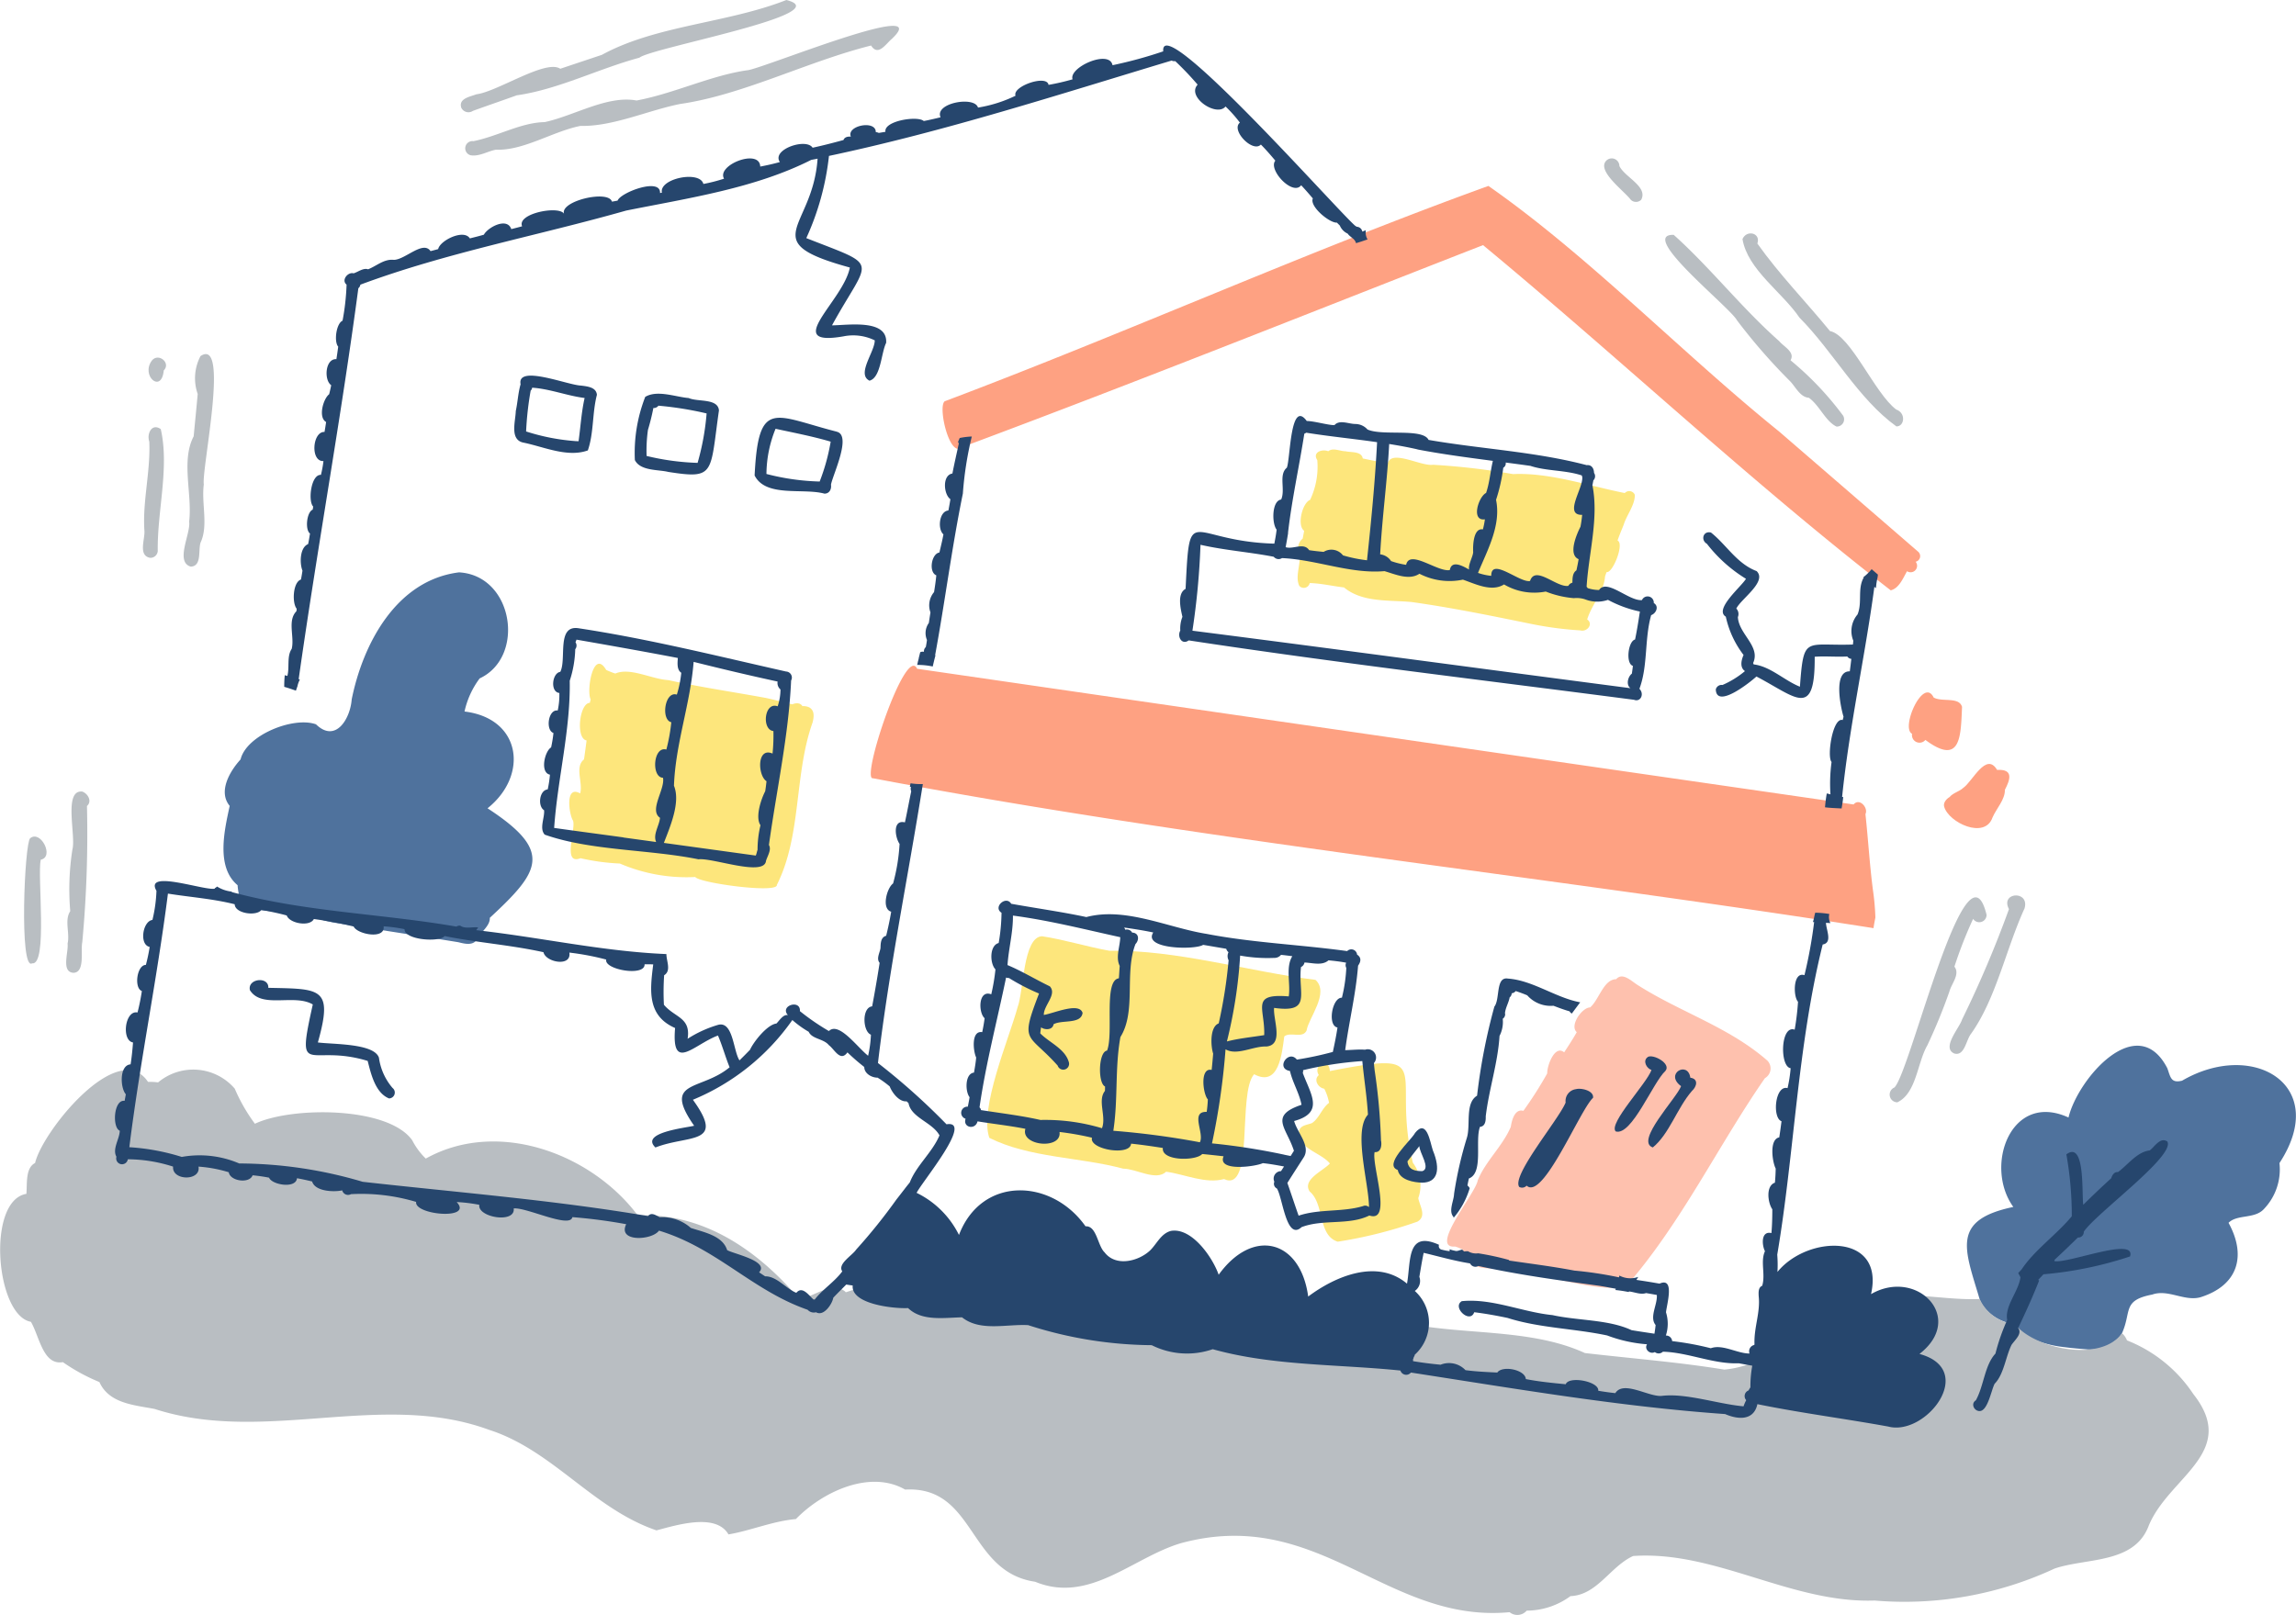 <svg id="グループ_301" data-name="グループ 301" xmlns="http://www.w3.org/2000/svg" xmlns:xlink="http://www.w3.org/1999/xlink" width="113.846" height="80.102" viewBox="0 0 113.846 80.102">
  <defs>
    <clipPath id="clip-path">
      <rect id="長方形_1928" data-name="長方形 1928" width="113.846" height="80.102" fill="none"/>
    </clipPath>
  </defs>
  <g id="グループ_300" data-name="グループ 300" transform="translate(0 0)" clip-path="url(#clip-path)">
    <path id="パス_1317" data-name="パス 1317" d="M5.236,53.117c-.948-.1-.3,2.206-.489,2.879a12.812,12.812,0,0,0-.106,3.052c-.3.457-.009,1.091-.132,1.611.054.412-.328,1.4.282,1.446.6,0,.356-1.113.447-1.521a57.9,57.9,0,0,0,.232-6.752c.268-.229.047-.619-.234-.715" transform="translate(-1.158 -13.856)" fill="#b9bec2"/>
    <path id="パス_1318" data-name="パス 1318" d="M1.919,56.219c-.283.218-.548,6.592.092,6.206.793.119.251-4.344.431-5.141.687-.133,0-1.49-.523-1.065" transform="translate(-0.422 -14.644)" fill="#b9bec2"/>
    <path id="パス_1319" data-name="パス 1319" d="M13.156,23.861a2.361,2.361,0,0,0-.138,1.878c-.062.7-.134,1.4-.2,2.1-.637,1.221-.061,2.86-.224,4.233.087.586-.71,1.995.077,2.23.568-.02.36-.821.492-1.2.39-.846.033-1.916.157-2.877-.115-.771,1.3-7.356-.168-6.362" transform="translate(-3.215 -6.198)" fill="#b9bec2"/>
    <path id="パス_1320" data-name="パス 1320" d="M10.471,28.761c-.45-.31-.7.239-.568.619.068,1.463-.34,2.979-.242,4.407.042.424-.326,1.243.281,1.359a.363.363,0,0,0,.381-.336c-.03-1.982.585-4.144.149-6.05" transform="translate(-2.501 -7.479)" fill="#b9bec2"/>
    <path id="パス_1321" data-name="パス 1321" d="M10.137,24.134c-.577.753.47,1.676.582.5.37-.368-.256-.885-.582-.5" transform="translate(-2.599 -6.261)" fill="#b9bec2"/>
    <path id="パス_1322" data-name="パス 1322" d="M52.394,2.362C54.534.32,45.815,3.922,45.2,3.938c-1.8.258-3.637,1.157-5.484,1.5-1.442-.271-3.1.761-4.558,1.072-1.173.021-2.316.7-3.529.945a.357.357,0,0,0-.136.7c.428.068.836-.2,1.247-.277,1.374.055,2.8-.9,4.191-1.18h0c1.616.036,3.322-.761,4.94-1.087,3.105-.445,6.319-2.11,9.475-2.9.352.565.741-.1,1.043-.342" transform="translate(-8.153 -0.453)" fill="#b9bec2"/>
    <path id="パス_1323" data-name="パス 1323" d="M47.057,0C44.122,1.155,40.6,1.248,37.909,2.72l-2.064.69c-.714-.485-3.11,1.138-4.164,1.268l-.081.03c-.3.1-.759.206-.676.582a.443.443,0,0,0,.011.048.393.393,0,0,0,.579.161c.721-.262,1.45-.509,2.172-.771,2.054-.289,4.055-1.322,6.084-1.866C40.335,2.373,49.726.675,47.057,0" transform="translate(-8.065 0)" fill="#b9bec2"/>
    <path id="パス_1324" data-name="パス 1324" d="M115.271,20a28.742,28.742,0,0,0,2.64,3.027c.267.281.494.783.921.812.532.379.822,1.166,1.373,1.429a.361.361,0,0,0,.328-.54,15.539,15.539,0,0,0-2.608-2.747c.237-.412-.338-.673-.56-.948-1.858-1.64-3.408-3.638-5.233-5.274-1.808-.046,2.806,3.6,3.138,4.24" transform="translate(-29.142 -4.111)" fill="#b9bec2"/>
    <path id="パス_1325" data-name="パス 1325" d="M108.94,12.689a.368.368,0,0,0,.511-.006c.347-.655-.815-1.117-1.081-1.673a.38.38,0,0,0-.659-.257c-.468.511.9,1.49,1.228,1.937" transform="translate(-28.073 -2.775)" fill="#b9bec2"/>
    <path id="パス_1326" data-name="パス 1326" d="M129.977,63.652a21.574,21.574,0,0,1,.927-2.37.362.362,0,0,0,.667-.2c-.992-4.127-3.778,7.8-4.569,8.564a.382.382,0,0,0,.146.735c.947-.448.985-1.959,1.486-2.825a27.96,27.96,0,0,0,1.095-2.672c.1-.384.541-.857.249-1.23" transform="translate(-33.068 -15.708)" fill="#b9bec2"/>
    <path id="パス_1327" data-name="パス 1327" d="M133.733,60.765a54.663,54.663,0,0,1-2.326,5.476c-.135.428-1.026,1.4-.391,1.684.514.157.588-.662.834-.973,1.242-1.744,1.737-4.217,2.655-6.222.264-.907-1.224-.812-.772.035" transform="translate(-34.119 -15.675)" fill="#b9bec2"/>
    <path id="パス_1328" data-name="パス 1328" d="M119.728,19.847c1.672,1.687,2.9,4.022,4.8,5.389.407,0,.477-.671-.008-.837-1.063-.788-2.258-3.693-3.287-3.893-1.188-1.454-2.513-2.807-3.6-4.341.183-.529-.531-.7-.738-.222.256,1.524,1.965,2.625,2.828,3.9" transform="translate(-30.495 -4.086)" fill="#b9bec2"/>
    <path id="パス_1329" data-name="パス 1329" d="M108.109,55.812c-.164-1.254-.237-2.52-.373-3.778.153-.31-.295-.826-.588-.48Q83.93,48.2,60.713,44.824c-.564-1.231-2.82,5.556-2.186,5.431,16.1,3.062,33.185,4.846,49.609,7.434.023-.175.06-.354.093-.528h0a11.953,11.953,0,0,0-.12-1.35" transform="translate(-15.239 -11.654)" fill="#fea182"/>
    <path id="パス_1330" data-name="パス 1330" d="M110.25,32.535c.415-.107.61-.608.806-.949a.321.321,0,0,0,.427-.469.287.287,0,0,0,.129-.493q-3.448-2.985-6.9-5.967c-4.842-3.909-9.446-8.711-14.414-12.18-8.946,3.233-17.95,7.284-26.956,10.679h0c-.361.248.24,2.863.857,2.277,8.626-3.216,17.244-6.668,25.833-10.02,6.779,5.614,13.313,11.773,20.215,17.122" transform="translate(-16.496 -3.255)" fill="#fea182"/>
    <path id="パス_1331" data-name="パス 1331" d="M128.215,48.514a.375.375,0,0,0,.659.306c1.772,1.316,1.754-.2,1.818-1.64-.153-.513-.985-.226-1.407-.463-.514-1.052-1.65,1.514-1.07,1.8" transform="translate(-33.405 -12.121)" fill="#fea182"/>
    <path id="パス_1332" data-name="パス 1332" d="M130.682,52.911c-.163.094-.319.292-.262.475.22.789,2.025,1.642,2.4.526.193-.44.622-.881.61-1.364.262-.5.446-1.036-.387-.987-.537-.921-1.22.577-1.673.887-.2.191-.5.241-.687.463" transform="translate(-34.019 -13.374)" fill="#fea182"/>
    <path id="パス_1333" data-name="パス 1333" d="M93.058,78.027a1.869,1.869,0,0,0-.271-1.748c-1.1-4.625,1.335-5.606-4.116-4.548-.061-.766-.859-.276-.546.2-.277.225-.038.631.27.677a2.5,2.5,0,0,1,.236.7c-.356.27-.483.755-.84,1-.225.095-.558.1-.643.373-.121.9,1.065,1.068,1.524,1.635-.318.36-1.391.795-1,1.389.743.628.392,2.172,1.389,2.489a22.013,22.013,0,0,0,3.952-.994c.481-.277.1-.8.041-1.177" transform="translate(-22.731 -18.608)" fill="#fde67c"/>
    <path id="パス_1334" data-name="パス 1334" d="M82.065,67.491c.094-.608,1.143-1.854.44-2.5-3.386-.426-6.836-1.493-10.229-1.446-1.111-.2-2.226-.551-3.331-.718-.949.034-.908,2.736-1.214,3.528-.45,1.633-1.9,5-1.4,6.47,1.993,1,4.47.947,6.636,1.529.656,0,1.622.633,2.132.152.929.126,1.95.615,2.869.364,1.52.709.656-4.269,1.493-5.2,1.228.659,1.381-1.018,1.495-1.875.31-.254.922.136,1.113-.306" transform="translate(-17.276 -16.39)" fill="#fde67c"/>
    <path id="パス_1335" data-name="パス 1335" d="M50.116,46.719a.647.647,0,0,0-.367-.075c-.068-.124-.239-.2-.5-.091-.439-.1-.871-.225-1.332-.321-1.559-.286-3.247-.534-4.807-.879-.834-.046-1.9-.647-2.638-.327a4.05,4.05,0,0,1-.451-.178c-.632-1.085-.994,1.013-.771,1.461-.014.058-.027.114-.041.171-.514.007-.712,1.766-.161,1.865-.04.314-.081.628-.128.94-.476.375-.038,1.166-.191,1.687-.783-.443-.534,1.1-.353,1.346.154.459-.551,2.228.371,1.867a10.772,10.772,0,0,0,1.951.264,8.366,8.366,0,0,0,3.739.668c.2.3,4.1.829,4.046.392,1.24-2.469.849-5.467,1.772-8.057.061-.245.115-.568-.141-.732" transform="translate(-9.963 -11.619)" fill="#fde67c"/>
    <path id="パス_1336" data-name="パス 1336" d="M103.774,32.416a.3.3,0,0,0-.5-.093c-1.8-.358-3.737-1.027-5.543-.94a34.567,34.567,0,0,0-3.966-.463c-.585.088-2.039-.765-2.241-.084-.418-.055-.831-.142-1.242-.229-.065-.368-.574-.29-.857-.358-.276,0-.616-.193-.854,0-.316-.129-.8.061-.544.439a3.839,3.839,0,0,1-.356,1.973c-.39.149-.662,1.276-.295,1.534-.024.13-.049.258-.072.388a.593.593,0,0,0-.163.73c.09.52-.231,1.131-.006,1.614a.3.3,0,0,0,.516-.14c.571.014,1.131.152,1.7.217.927.766,2.245.613,3.375.727,1.987.279,3.931.679,5.9,1.081a17.569,17.569,0,0,0,2.443.323c.339.092.662-.323.341-.543.217-.728.835-1.377.884-2.129.024-.073.05-.147.078-.22.306.067.894-1.418.543-1.566.092-.268.191-.5.3-.769h0c.146-.488.557-.973.558-1.485" transform="translate(-22.71 -7.868)" fill="#fde67c"/>
    <path id="パス_1337" data-name="パス 1337" d="M28.085,50.111h0c2.048-1.633,1.679-4.458-1.141-4.8h0a4.259,4.259,0,0,1,.751-1.642c2.285-1.064,1.681-5.106-1.023-5.26-3.11.387-4.764,3.54-5.322,6.3-.068.946-.791,2.189-1.771,1.237-1.124-.4-3.45.535-3.739,1.741-.513.56-1.136,1.584-.54,2.305h0c-.246,1.154-.705,3.022.392,3.934a2.893,2.893,0,0,0,.058.416h0c-.99,1.03,3.282.9,3.876.993.03.351.476.353.744.432,2.074.327,4.2.652,6.265.986.313.077.739.194.941-.158.169-.353.641-.643.622-1.051h0c2.5-2.318,3.158-3.3-.113-5.433" transform="translate(-3.911 -10.021)" fill="#4f729d"/>
    <path id="パス_1338" data-name="パス 1338" d="M142.612,71.908c-.552.137-.567-.192-.723-.618-1.489-2.889-4.436.511-4.9,2.443-2.859-1.313-4.2,2.41-2.736,4.436h0c-3.115.65-2.4,2.106-1.674,4.563h0a1.406,1.406,0,0,0,.307.509l-.026-.005a1.926,1.926,0,0,1,.2.181,2.4,2.4,0,0,0,1.269.57h0a2.193,2.193,0,0,0,.664.633,5.418,5.418,0,0,0,1.775.5h0v0c.4.054.812.087,1.215.118a1.94,1.94,0,0,0,1.477-.567h0a1.491,1.491,0,0,0,.18-.236h0c.487-1.081,0-1.633,1.5-1.92.791-.279,1.587.347,2.384.135,1.877-.585,2.3-2.059,1.4-3.693h0c.423-.433,1.3-.18,1.756-.687a2.84,2.84,0,0,0,.769-2.277c2.53-3.87-1.317-6.146-4.841-4.079" transform="translate(-34.423 -18.306)" fill="#4f729d"/>
    <path id="パス_1339" data-name="パス 1339" d="M108.755,87.869a7.034,7.034,0,0,0-3.289-2.662h0a.961.961,0,0,0-.245-.357c-1.033,1.444-4.216.8-5.253-.38-.018-.021-.037-.041-.056-.061h0a2.194,2.194,0,0,1-1.751-1.254c-1.84.078-3.812-.483-5.6.029h0a.742.742,0,0,0,.174,1.269h0a.978.978,0,0,0,.109.141c-.721.068-1.727-.446-2.246.226-.194,0-.387-.007-.579-.007h-.013c-.39-1-2.148-.292-1.778.693A4.927,4.927,0,0,1,85.5,86.656c-2.265-.373-4.619-.554-6.914-.822-2.758-1.264-6.158-.856-9.129-1.537-.476-.839-2.893-.56-3.882-.879h0c-.225-.03-.452-.057-.677-.085-1.478-.18-2.956-.354-4.427-.577a.6.6,0,0,0-.071-.248.535.535,0,0,0-.143-.171c-2.432-.562-5.167.262-7.6-.716-4.4-1.07-6.709-.106-10.719,1.2l-.03-.034h0c-.649-.553-1.565.276-2.269.378-2.029-2.391-4.721-4.29-8.015-4.157-2.321-3.087-6.962-4.8-10.512-2.819a3.451,3.451,0,0,1-.672-.908c-1.206-1.695-6.011-1.673-7.8-.819a8.524,8.524,0,0,1-1-1.741,2.711,2.711,0,0,0-3.8-.311,3.286,3.286,0,0,0-.5-.024c-1.478-2.206-5.238,2.45-5.6,4.022-.486.248-.387,1.023-.431,1.531h0c-1.985.325-1.53,6.032.225,6.347h0c.426.733.6,2.169,1.584,2a9.382,9.382,0,0,0,1.811.987c.482,1.074,1.743,1.14,2.739,1.335,5.464,1.77,11.24-.929,16.583,1.035,3.158,1.012,5.147,3.914,8.3,4.987.993-.26,2.945-.878,3.57.2,1.1-.186,2.191-.659,3.343-.761,1.29-1.331,3.652-2.472,5.416-1.463,3.5-.191,3.1,4.082,6.446,4.572,2.687,1.106,4.821-1.191,7.216-1.909C65.4,93.4,68.749,99.257,74.854,98.688a.606.606,0,0,0,.845-.077,3.685,3.685,0,0,0,2.172-.72c1.332-.056,1.968-1.471,3.108-1.99,4.09-.281,7.828,2.353,11.973,2.209a17.63,17.63,0,0,0,8.925-1.587c1.563-.531,3.9-.229,4.641-2.061.959-2.466,4.537-3.679,2.237-6.593M94.23,84.577c.334-.011.671,0,1,.017a.743.743,0,0,0,.011.107c-.35-.006-.7-.021-1.056-.036a.6.6,0,0,0,.041-.088" transform="translate(0 -18.725)" fill="#b9bec2"/>
    <path id="パス_1340" data-name="パス 1340" d="M97.458,78.916a1.706,1.706,0,0,1,.423.176c-.024.265.285.344.458.472.015.607,1.074.35,1.5.52,1.94.073,4.185,1.075,6.074.857,2.769-3.157,4.574-6.98,6.925-10.373a.555.555,0,0,0,.12-.871c-1.908-1.668-4.317-2.4-6.433-3.75-.293-.178-.746-.655-1.062-.287-.628.007-.846,1.016-1.292,1.4-.4,0-1.035.9-.664,1.227-.191.342-.407.67-.624,1-.47-.392-.854.679-.84,1.046a19.415,19.415,0,0,1-1.183,1.857c-.424-.123-.58.482-.622.792-.412.968-1.263,1.713-1.642,2.661-.089.62-2.405,3.363-1.141,3.278" transform="translate(-25.325 -17.093)" fill="#fec1ae"/>
    <path id="パス_1341" data-name="パス 1341" d="M87.818,28.311c-.324-.007-.77-.222-1.015.058-.335,0-.988-.2-1.373-.206-.82-1.11-.811,1.879-.987,2.316-.423.351-.061,1.087-.282,1.58-.474.062-.466,1.2-.225,1.493-.026.233-.069.464-.114.695-4.278-.12-4.186-2.16-4.4,2.243-.434.231-.246.991-.157,1.387a1.573,1.573,0,0,0-.106.683c-.166.293.075.735.417.486,7.306,1.112,14.739,1.987,22.083,2.946.322.127.523-.285.266-.545.428-1.143.244-2.452.582-3.654.243-.081.407-.438.13-.6a.307.307,0,0,0-.587-.146c-.648.059-1.743-1.084-2.126-.5a1.893,1.893,0,0,1-.563-.093.355.355,0,0,0-.055-.068c.1-1.647.615-3.407.288-5.037.016-.08.033-.16.047-.24a.29.29,0,0,0,.034-.37c-.01-.3-.191-.411-.36-.384-2.547-.673-5.238-.8-7.844-1.253-.292-.6-2.291-.18-3.03-.517a.809.809,0,0,0-.622-.272M84.5,33.719c.187-1.647.552-3.277.809-4.925a.293.293,0,0,0,.093-.05c1.165.188,2.346.3,3.515.471-.1,1.951-.291,3.913-.5,5.857a7.034,7.034,0,0,1-1.191-.244.726.726,0,0,0-.959-.172c-.241-.024-.48-.048-.718-.085-.271-.4-.789-.026-1.166-.149.044-.234.085-.468.123-.7m15.86,3.314a5.9,5.9,0,0,0,1.582.579c-.07.464-.143.927-.239,1.387-.346.081-.477,1.2-.107,1.308-.015.129-.033.256-.051.384-.2.153-.3.562-.069.723-7.24-.944-14.482-1.927-21.721-2.852a36.669,36.669,0,0,0,.4-4.261c1.2.273,2.424.36,3.632.594a.31.31,0,0,0,.409.066c1.711.075,3.383.794,5.082.647.535.154,1.219.473,1.733.129a3.264,3.264,0,0,0,2.156.293c.62.212,1.422.625,2.039.237a2.951,2.951,0,0,0,2.068.353,4.88,4.88,0,0,0,1.393.328v0a1.329,1.329,0,0,1,.576.065h0a1.631,1.631,0,0,0,1.117.019m-3.857-6.649c.783.266,1.742.206,2.556.477a.483.483,0,0,0,.021.056c.1.517-.953,1.922,0,1.9-.02.2-.047.394-.084.589-.191.373-.629,1.386-.092,1.609-.031.186-.068.367-.109.555-.2.131-.193.4-.2.613a.3.3,0,0,0-.2.155c-.579.1-1.642-1.042-1.9-.24-.509.1-1.935-1.2-1.923-.256a2.8,2.8,0,0,1-.656-.146c.449-1.1,1.157-2.349.894-3.623a8.44,8.44,0,0,0,.358-1.592.253.253,0,0,0,.121-.258c.4.052.809.106,1.211.163m-5.587-.813c1.236.238,2.487.4,3.739.566-.125.528-.16,1.076-.337,1.592-.369.175-.766,1.407-.058,1.308a3.757,3.757,0,0,1-.1.5c-.475-.089-.5.818-.481,1.132-.02.242-.251.606-.205.858-.274-.154-.864-.5-.953.025-.592.121-2-1.05-2.167-.258a4.077,4.077,0,0,1-.746-.186.748.748,0,0,0-.541-.334c.1-1.855.35-3.626.447-5.473.473.075.943.16,1.407.267" transform="translate(-20.635 -7.283)" fill="#26466d"/>
    <path id="パス_1342" data-name="パス 1342" d="M34.574,26.958c-.01.514-.327,1.458.412,1.578,1,.21,2.159.741,3.161.38.3-.866.215-1.861.45-2.758-.036-.367-.435-.415-.794-.458-.665-.027-3.183-1.052-2.991-.063-.123.426-.143.882-.237,1.322m.741-1.01a.277.277,0,0,0,.071-.144c.887.06,1.721.4,2.6.511-.16.707-.2,1.429-.3,2.144l-.181-.007h.017a10.456,10.456,0,0,1-2.437-.477,15.528,15.528,0,0,1,.226-2.027" transform="translate(-8.999 -6.576)" fill="#26466d"/>
    <path id="パス_1343" data-name="パス 1343" d="M44.241,30.3c2.337.366,2.067.1,2.516-3.051-.055-.611-1.055-.41-1.5-.613-.646-.051-1.557-.416-2.155-.058a7.636,7.636,0,0,0-.515,3.134c.273.549,1.168.466,1.654.588m-1.007-2.076a11.245,11.245,0,0,0,.271-1.093.287.287,0,0,0,.251-.115,16.7,16.7,0,0,1,2.389.384,12.509,12.509,0,0,1-.447,2.452,12.245,12.245,0,0,1-2.529-.344,7.449,7.449,0,0,1,.066-1.283" transform="translate(-11.108 -6.894)" fill="#26466d"/>
    <path id="パス_1344" data-name="パス 1344" d="M54.7,28.724c-3.1-.787-3.886-1.684-4.077,2.173.559,1.1,2.409.609,3.463.9.244,0,.357-.216.324-.446.09-.492,1.037-2.438.29-2.624m-.851,2.469a11.655,11.655,0,0,1-2.639-.375,6.034,6.034,0,0,1,.452-2.241c.888.193,1.851.378,2.733.638a10.041,10.041,0,0,1-.546,1.978" transform="translate(-13.206 -7.313)" fill="#26466d"/>
    <path id="パス_1345" data-name="パス 1345" d="M48.68,44.743a.3.3,0,0,0-.25-.443c-3.427-.772-6.824-1.622-10.306-2.149-1.085-.153-.569,1.537-.89,2.165-.409.057-.511,1-.047,1.048a3.622,3.622,0,0,1-.081.869c-.475-.07-.613.979-.211,1.116a6.429,6.429,0,0,1-.116.713c-.324.2-.561,1.252-.058,1.354a5.742,5.742,0,0,1-.111.731c-.418.037-.506.835-.18,1.032.036.373-.248.906.032,1.212,2.288.806,5.148.722,7.626,1.223.7-.086,3.265.879,3.346.075.069-.236.285-.548.145-.787.38-2.735.981-5.453,1.1-8.159m-8.323,7.782c-1.142-.157-2.285-.306-3.427-.468.171-2.438.815-4.857.773-7.3a5.458,5.458,0,0,0,.273-1.565.284.284,0,0,0,.013-.341c.016-.044.033-.088.051-.132,1.674.291,3.353.59,5.023.909-.015.239-.058.585.171.733a5.431,5.431,0,0,1-.22,1.084c-.6-.192-.8,1.25-.275,1.37a8.872,8.872,0,0,1-.245,1.355c-.654-.186-.757,1.382-.166,1.4.109.577-.708,1.608-.149,1.985-.034.39-.361.826-.191,1.2l-1.632-.224m7.653-6.507c-.659-.24-.8,1.164-.207,1.228a8.66,8.66,0,0,1-.043,1.117c-.781-.341-.744,1.079-.3,1.372-.017.169-.038.336-.065.5-.2.379-.506,1.288-.233,1.682a5.2,5.2,0,0,0-.145,1.22c-.036.1-.049.2-.089.285L42.37,52.8c.307-.8.837-2.011.5-2.836.076-2.094.812-4.047.975-6.143,1.384.346,2.771.676,4.164.976a.421.421,0,0,0,.143.393,2.69,2.69,0,0,1-.137.827" transform="translate(-9.452 -10.993)" fill="#26466d"/>
    <path id="パス_1346" data-name="パス 1346" d="M141.99,76.572c-.345-.224-.622.262-.862.446-.637.075-1.081.712-1.577,1.075-.182-.018-.287.142-.336.306q-.706.643-1.386,1.316c-.084-.53.109-3.206-.838-2.5a17.343,17.343,0,0,1,.269,3.07c-.758.918-1.842,1.665-2.484,2.631l-.172.184s.051.1.054.1h0l.058.112c-.1.713-.792,1.426-.659,2.117a9.861,9.861,0,0,0-.583,1.667c-.54.583-.571,1.6-.973,2.319-.265.164-.084.534.188.532.408,0,.583-1.06.747-1.357.455-.463.544-1.333.834-1.923.171-.255.547-.548.331-.842.373-.778.724-1.555,1.039-2.35l-.047-.035c.089-.091.176-.185.263-.277a18.588,18.588,0,0,0,4.292-.885c.325-1.01-3.09.37-3.756.231a.408.408,0,0,0,.018-.07c.39-.359.772-.727,1.152-1.1a.271.271,0,0,0,.292-.287c.61-.919,4.588-3.789,4.137-4.484" transform="translate(-34.531 -19.96)" fill="#26466d"/>
    <path id="パス_1347" data-name="パス 1347" d="M85.3,72.348a29.493,29.493,0,0,0-.316-3.5c-.013-.129-.026-.24-.035-.356a.409.409,0,0,0-.437-.661c-.33-.024-.658.016-.987.022.187-1.4.529-2.781.639-4.191.186-.262.123-.433-.05-.548a.287.287,0,0,0-.491-.174c-2.322-.322-4.662-.409-6.967-.853-1.927-.306-4.019-1.348-5.966-.835-1.234-.262-2.485-.436-3.726-.659-.255-.429-.921.167-.48.446a9.41,9.41,0,0,1-.141,1.5c-.463.121-.443,1.019-.16,1.308a9.75,9.75,0,0,1-.208,1.237c-.648-.247-.648.909-.329,1.186-.03.231-.071.46-.119.69-.561-.092-.446.954-.3,1.258-.022.252-.064.5-.108.749-.458.046-.438.95-.219,1.219-.024.157-.056.313-.087.47a.307.307,0,0,0-.111.6c-.147.439.482.573.593.129.79.129,1.588.214,2.373.37-.256.849,1.816,1.05,1.692.157a13.989,13.989,0,0,1,1.609.284c-.153.587,1.9.925,1.939.295.527.054,1.052.131,1.576.214-.083.658,1.645.65,1.951.3.354.032.709.073,1.06.112-.329.778,1.593.513,1.945.341.355.036.7.1,1.052.165-.049.077-.1.154-.149.231a.37.37,0,0,0-.331.526.259.259,0,0,0,.126.335c.286.432.463,2.618,1.223,1.917,1.063-.41,2.345-.078,3.362-.577,1.164.388.1-2.513.262-3.146.31.032.36-.322.32-.554M80,63.278a.426.426,0,0,0,.343-.151c.186.018.373.042.56.066-.344.556-.079,1.356-.177,1.994-1.917-.155-1.171.575-1.217,1.921-.612.1-1.255.159-1.849.313a23.4,23.4,0,0,0,.656-4.258A7.617,7.617,0,0,0,80,63.278M68.433,71.32c-.976-.223-1.977-.338-2.968-.494a.208.208,0,0,0-.072-.135c.314-2.179.875-4.3,1.317-6.439a.39.39,0,0,0,.145.024,10.351,10.351,0,0,0,1.489.769c-.964,2.5-.553,1.922.924,3.574a.29.29,0,0,0,.559-.153c-.181-.679-.957-.974-1.422-1.444.01-.1.024-.2.041-.3.194.141.572.139.62-.154.416-.233,1.359.013,1.438-.561-.163-.551-1.435.024-1.923.1-.01-.479.668-1.012.3-1.418-.7-.336-1.393-.761-2.1-1.055.055-.82.28-1.631.269-2.455,1.8.237,3.567.687,5.322,1.072-.011.458-.243,1-.027,1.424-.017.22-.024.388-.042.615-.772.1-.248,2.732-.586,3.586-.432.055-.463,1.617-.1,1.779,0,.074,0,.147-.005.221-.381.477.08,1.267-.147,1.849a9.8,9.8,0,0,0-3.036-.41m3.6.532c.241-1.576.069-3.079.35-4.644.8-1.282.188-3.175.747-4.612.2-.205.175-.562-.166-.568a.289.289,0,0,0-.34-.142.284.284,0,0,0-.058-.109c.483.069.968.143,1.446.245-.533.832,2.073.874,2.473.614.384.063.763.131,1.145.194a.348.348,0,0,0,.112.171.446.446,0,0,0,.006.4,24.4,24.4,0,0,1-.49,3.13c-.446.167-.4,1.117-.276,1.5-.022.269-.046.539-.075.808-.6-.134-.427,1.218-.189,1.461a5.806,5.806,0,0,1-.057.62c-.839-.027-.1,1.064-.339,1.507a40.346,40.346,0,0,0-4.288-.57M80.5,73.037a32.393,32.393,0,0,0-3.58-.56,34.906,34.906,0,0,0,.672-4.665c.568.331,1.375-.167,2.021-.139.886-.081.332-1.329.386-1.916,1.9.265,1.175-.7,1.335-2.027a.3.3,0,0,0,.172-.224c.389.013.871.174,1.191-.108.294.028.586.062.876.118a.28.28,0,0,0,.007.258,7.674,7.674,0,0,1-.218,1.478c-.484-.018-.732,1.386-.22,1.478-.059.406-.143.809-.23,1.211a16.506,16.506,0,0,1-1.784.381c-.406-.516-1.074.44-.341.565.131.581.458,1.084.573,1.676-1.631.548-.741,1.132-.377,2.282-.055.086-.109.172-.163.258-.106-.02-.213-.041-.319-.064m3.9,2.551c-1.021.305-2.162.127-3.186.473-.189-.537-.367-1.08-.557-1.623.267-.43.528-.829.8-1.254h0c.381-.565-.311-1.242-.465-1.818,1.518-.416.816-1.33.429-2.384a.29.29,0,0,0,.014-.137,17.693,17.693,0,0,1,2.938-.452c.084.9.228,1.761.279,2.658-.747.8.055,3.441.051,4.587a.267.267,0,0,0-.3-.05" transform="translate(-16.824 -15.767)" fill="#26466d"/>
    <path id="パス_1348" data-name="パス 1348" d="M94.549,75.948c-.205.377-1.588,1.571-.857,1.832.1.509.812.617,1.2.63.789,0,.934-.659.54-1.607-.139-.417-.3-1.587-.886-.855m.367,1.889c-.386.007-.7-.083-.738-.486.191-.256.394-.5.589-.755.007.342.577,1.1.149,1.242" transform="translate(-24.386 -19.751)" fill="#26466d"/>
    <path id="パス_1349" data-name="パス 1349" d="M109.957,70.924c-.26.18-.059.561.188.639-.237.672-2.153,2.664-1.774,3.047.792.239,1.842-2.428,2.464-3,.307-.364-.613-.857-.878-.69" transform="translate(-28.257 -18.493)" fill="#26466d"/>
    <path id="パス_1350" data-name="パス 1350" d="M112.2,72.6c-.225.6-2.3,2.733-1.4,3.036.82-.67,1.206-1.959,1.939-2.8.243-.22.341-.6-.079-.659-.115-.854-1.294-.2-.46.419" transform="translate(-28.846 -18.724)" fill="#26466d"/>
    <path id="パス_1351" data-name="パス 1351" d="M101.9,77.93a.3.3,0,0,0,.367-.064c.812.761,2.635-3.748,3.294-4.356.049-.362-.6-.5-.846-.429a.592.592,0,0,0-.514.664c-.352.857-2.7,3.629-2.3,4.185" transform="translate(-26.57 -19.06)" fill="#26466d"/>
    <path id="パス_1352" data-name="パス 1352" d="M23.158,69.616c-.244-.716-2.27-.655-3.028-.755.771-2.736.146-2.653-2.456-2.709.027-.582-1.046-.464-.913.116.585.939,2.2.164,3.118.709-.844,3.781-.206,1.909,2.721,2.8.165.648.379,1.585,1.058,1.86a.29.29,0,0,0,.176-.518,2.9,2.9,0,0,1-.676-1.507" transform="translate(-4.369 -17.157)" fill="#26466d"/>
    <path id="パス_1353" data-name="パス 1353" d="M97.193,80.857c2.3-1.785-.134-4.274-2.407-2.962.691-3.052-3.16-2.932-4.64-1.1a6.178,6.178,0,0,0-.01-.857c.852-5.036,1-10.348,2.253-15.384.5-.084.175-.718.162-1.075l.22.013a.651.651,0,0,1-.052-.451,4.41,4.41,0,0,0-.7-.064c-.045.152-.064.313-.115.463l.061,0a23.155,23.155,0,0,1-.48,2.636c-.578-.192-.562,1.067-.319,1.317A13.03,13.03,0,0,1,91,64.779c-.706-.256-.749,1.836-.2,1.911a6.772,6.772,0,0,1-.153.988c-.623-.166-.769,1.476-.3,1.642-.033.267-.07.533-.111.8-.506.095-.348,1.214-.177,1.548-.005.232-.016.466-.039.7-.463.154-.353,1-.129,1.319,0,.395-.009.787-.043,1.18-.523-.12-.48.587-.321.9-.237.509.035,1.153-.137,1.714-.2.08-.182.332-.175.511.092.807-.237,1.546-.208,2.37h0c0,.018-.006.036-.008.055a.317.317,0,0,0-.237.424c-.617,0-1.339-.477-1.92-.262a14.477,14.477,0,0,0-1.917-.353.3.3,0,0,0-.312-.277A1.89,1.89,0,0,0,84.62,78.8c.027-.36.46-1.775-.321-1.425-.381-.069-.764-.129-1.146-.186.031-.049.061-.1.092-.149a1.16,1.16,0,0,1-.937-.066c-.006.03-.011.058-.019.089a18.722,18.722,0,0,0-2.212-.335c-1.08-.207-2.158-.339-3.242-.5,0-.008.007-.016.011-.024a13.153,13.153,0,0,0-1.554-.336l.027,0a.769.769,0,0,1-.516-.1,1.115,1.115,0,0,0-.2.012.308.308,0,0,0-.092-.092c-.121.014-.234.1-.361.055h0a1.415,1.415,0,0,1-.258-.072c0,.031,0,.061,0,.092a2.5,2.5,0,0,1-.376-.07.183.183,0,0,1-.152-.245c-1.622-.735-1.387.837-1.586,1.928-1.475-1.246-3.544-.377-4.9.639-.38-2.818-2.742-3.433-4.439-1.081-.295-.851-1.326-2.351-2.365-2.175-.492.126-.7.641-1.036.97-.581.545-1.706.82-2.256.094-.346-.323-.391-1.333-.945-1.291-1.685-2.387-5.152-2.506-6.275.428a4.575,4.575,0,0,0-2.1-2.088c.265-.543,2.849-3.629,1.483-3.4a33.022,33.022,0,0,0-3.4-3.04c.55-4.634,1.489-9.22,2.226-13.836a3,3,0,0,1-.608-.038c-.012.055-.024.11-.037.166l.053.013a.373.373,0,0,0,.016.22c-.109.513-.2,1.027-.313,1.54-.626-.152-.488.755-.265,1.067a9.265,9.265,0,0,1-.322,1.963c-.307.218-.591,1.261-.094,1.4-.066.4-.152.8-.249,1.194-.276.073-.273.388-.282.617-.037.231-.217.522-.042.727-.112.721-.237,1.441-.371,2.158-.518.049-.475,1.244-.06,1.405a5.8,5.8,0,0,1-.14,1.044c-.531-.414-1.452-1.71-1.945-1.225a11.57,11.57,0,0,1-1.437-.988c.042-.6-1.018-.276-.594.2-.232-.054-.415.259-.571.415-.454.052-1.129.9-1.308,1.3q-.258.268-.523.527c-.314-.475-.311-2-1.089-1.753a5.832,5.832,0,0,0-1.483.682c.169-1.064-.642-1.049-1.175-1.687a12.3,12.3,0,0,1,.011-1.464c.366-.223.109-.707.113-1.05-3.183-.133-6.26-.835-9.433-1.186.035-.044.069-.089.1-.135-.289-.04-.643.088-.891-.089a.3.3,0,0,0-.191.047c-3.718-.645-7.465-.718-11.136-1.712L13.5,57.93a1.687,1.687,0,0,1-.725-.251.354.354,0,0,1-.121.083.163.163,0,0,1,.016.021c-.482.124-3.523-.976-2.9.108a7.124,7.124,0,0,1-.2,1.445c-.484.06-.667,1.23-.136,1.338a8.938,8.938,0,0,1-.188.892c-.449-.005-.6,1.153-.2,1.295a10.063,10.063,0,0,1-.215,1.065c-.627-.129-.808,1.392-.223,1.487-.028.363-.064.726-.12,1.086-.565.035-.517,1.169-.237,1.484-.019.109-.039.218-.061.327-.539-.085-.626,1.322-.239,1.481-.01.414-.381.9-.166,1.291a.29.29,0,1,0,.565.125,7.394,7.394,0,0,1,2.245.364c-.067.707,1.391.727,1.26,0a6.65,6.65,0,0,1,1.5.279c.065.443,1.025.579,1.183.151.273.026.546.065.815.118.151.365,1.339.554,1.384.028.253.045.5.1.752.161.141.492,1.067.535,1.491.441a.3.3,0,0,0,.435.188,9.458,9.458,0,0,1,3.231.384c-.1.653,2.855.91,2.01.007a7.963,7.963,0,0,1,1.123.137c-.1.628,1.8.944,1.705.18.633-.064,2.791,1.01,2.91.432a25.717,25.717,0,0,1,2.668.35c-.441.905,1.289.8,1.625.319,2.867.865,4.628,2.975,7.371,3.925a.415.415,0,0,0,.418.123c.377.225.8-.405.854-.72.2-.216.426-.431.642-.654.1.016.213.035.321.047-.095.936,2.08,1.159,2.745,1.12.685.663,1.778.478,2.676.459.9.719,2.211.326,3.28.388a20.415,20.415,0,0,0,6.125.993,3.905,3.905,0,0,0,3.026.2c2.968.831,6.229.741,9.306,1.058a.3.3,0,0,0,.52.1c5.187.8,10.327,1.687,15.58,2.059.642.28,1.424.334,1.6-.492,2.146.439,4.328.718,6.484,1.11,1.867.5,4.436-2.814,1.554-3.6M46.865,72.683c-.135.171-.262.34-.4.513h0a27.7,27.7,0,0,1-2,2.489c-.19.292-.941.713-.689,1.081-.393.531-.978.889-1.369,1.4a.389.389,0,0,0-.061-.007c-.23-.2-.549-.689-.849-.329-.5-.2-.979-.832-1.545-.817-.1-.064-.2-.132-.3-.2.52-.556-1.266-.916-1.585-1.1-.226-.724-1.163-.888-1.8-1.1a2.118,2.118,0,0,0-1.542-.53c-.182-.09-.412-.271-.579-.059-4.726-.8-9.426-1.17-14.149-1.7a21.725,21.725,0,0,0-6.123-.91,4.989,4.989,0,0,0-2.849-.324,10.915,10.915,0,0,0-2.6-.482c.526-4.225,1.38-8.367,1.914-12.578,1.106.177,2.219.253,3.31.528.012.464,1.081.606,1.322.283.424.074.846.161,1.258.273.134.393,1.141.577,1.345.177a19.488,19.488,0,0,1,1.973.371c.177.388,1.576.659,1.487-.009a7.627,7.627,0,0,1,1.038.141c-.025.531,1.716.668,1.987.342,1.628.327,3.276.441,4.9.8.114.509,1.405.74,1.284.019a13.008,13.008,0,0,1,1.83.347c-.124.5,1.935.86,1.9.232.143,0,.285,0,.429.007-.16,1.272-.319,2.541,1.084,3.155-.188,2.226.936.812,2.126.373.219.509.367,1.059.577,1.575-1.425,1.189-3.364.6-1.758,2.9-.46.11-2.693.344-1.919,1.078,1.641-.645,3.5-.1,1.857-2.367A11.27,11.27,0,0,0,41.3,64.3a5.117,5.117,0,0,0,.811.584c.169.367.738.337,1,.663.276.2.568.851.921.358a10.232,10.232,0,0,0,.834.724c0,.322.365.532.662.53a4.987,4.987,0,0,1,.6.435c.118.308.467.775.839.739.03.03.061.059.093.088.131.728,1.18.948,1.536,1.6-.358.849-1.143,1.489-1.472,2.333-.088.109-.177.219-.261.33M88.8,82.527a.871.871,0,0,0-.084.144.3.3,0,0,0-.119.484,1.886,1.886,0,0,0-.132.305c-1.284-.115-2.835-.662-4.045-.519-.633.074-1.911-.788-2.313-.135q-.424-.045-.846-.118c.051-.466-1.459-.747-1.613-.324-.664-.062-1.323-.128-1.978-.255-.03-.466-1.159-.691-1.416-.325-.527-.024-1.054-.049-1.577-.118a1.122,1.122,0,0,0-1.234-.27c-.457-.043-.916-.1-1.367-.177a.787.787,0,0,0,0-.093.237.237,0,0,0,.036-.107.255.255,0,0,0,.052-.12,2.128,2.128,0,0,0,0-3.162.6.6,0,0,0,.226-.7c.069-.4.13-.794.214-1.19.764.181,1.517.4,2.291.523a.127.127,0,0,0,.02.02.292.292,0,0,0,.4.109c1.959.432,3.984.709,5.956.977.288.044.574.1.86.151l-.02.064a6.372,6.372,0,0,1,.657.1c.006-.01.013-.019.018-.029.276.03.577.174.846.081.179.03.356.061.533.094.04.473-.383,1.1-.06,1.491-.015.144-.035.287-.058.43-.379-.057-.758-.112-1.136-.176-1.143-.534-2.649-.465-3.923-.747-1.492-.148-2.994-.841-4.493-.691-.5.3.408,1.142.616.549.56.069,1.1.167,1.653.283,1.565.5,3.3.522,4.938.869a7.066,7.066,0,0,0,1.978.438c-.157.239.148.519.386.386a.3.3,0,0,0,.4-.018h0c1.257.034,2.514.625,3.765.574.222.041.443.082.667.12a5.609,5.609,0,0,0-.093,1.084" transform="translate(-2.012 -13.708)" fill="#26466d"/>
    <path id="パス_1354" data-name="パス 1354" d="M19.718,34.866a1.294,1.294,0,0,1,.126-.366l-.058-.02c.919-6.486,2.093-12.882,2.959-19.388a.288.288,0,0,0,.1-.177c4.262-1.588,8.781-2.425,13.176-3.674,3.078-.619,6.38-1.1,9.179-2.515.1-.018.211-.038.315-.061-.233,3.511-3.136,4.1,1.6,5.4-.317,1.663-3.419,3.954-.307,3.412a2.429,2.429,0,0,1,1.542.2c.007.562-.917,1.678-.261,2,.566-.146.575-1.37.826-1.874C49,16.6,47,16.93,46.23,16.933c1.878-3.421,2.458-2.856-1.274-4.327A13.237,13.237,0,0,0,46.08,8.529C51.875,7.3,57.42,5.5,63.071,3.8a.288.288,0,0,0,.177.027,14.851,14.851,0,0,1,1.112,1.168c-.565.607.939,1.626,1.384,1.083a6.476,6.476,0,0,1,.711.8c-.462.375.645,1.513,1.041,1.087.254.256.488.526.717.8-.375.444.864,1.77,1.281,1.219.2.212.391.434.579.654-.18.389.827,1.226,1.193,1.2l.145.145a.762.762,0,0,0,.389.4c.118.179.354.239.412.473.194-.052.382-.121.574-.185a.683.683,0,0,1-.086-.458l-.174.07a.29.29,0,0,0-.277-.24.221.221,0,0,0-.059-.035c-.761-.611-9.718-10.773-9.536-8.665a21.311,21.311,0,0,1-2.514.687c-.154-.8-2.187.109-1.981.7a11.167,11.167,0,0,1-1.192.275c-.081-.527-1.815.075-1.636.539a6.718,6.718,0,0,1-1.861.588c-.17-.588-2.172-.227-1.856.481-.276.068-.554.133-.833.186-.3-.276-1.995-.011-1.9.534l-.331.056a.363.363,0,0,0-.148-.038c.01-.621-1.469-.324-1.237.222C47,7.56,46.85,7.6,46.8,7.741c-.5.137-1,.267-1.531.382-.316-.5-2.052.087-1.623.71-.321.092-.648.162-.974.225-.028-.915-2.182-.079-1.795.6a7.941,7.941,0,0,1-1.024.262c-.172-.685-2.209-.273-2.057.435-.03,0-.061.009-.092.015.038-.786-1.966-.024-2.105.377-.093.018-.186.035-.28.051-.168-.6-2.58-.035-2.376.6-.248-.417-2.346-.018-2.079.622-.177.049-.331.088-.537.14-.2-.6-1.152-.1-1.359.277-.229.068-.463.124-.695.183-.3-.478-1.483.1-1.571.532-.125.034-.251.066-.377.1-.372-.547-1.26.428-1.82.432-.494-.05-.847.3-1.278.469-.228-.082-.488.126-.716.2-.287-.082-.626.34-.35.56a11.748,11.748,0,0,1-.2,1.789c-.315.139-.432,1.044-.215,1.287-.027.208-.057.415-.09.621-.557-.036-.625,1.039-.258,1.291-.027.149-.065.3-.1.447-.3.231-.554,1.156-.152,1.379-.023.164-.05.33-.079.493-.6-.031-.714,1.479-.052,1.444a5.542,5.542,0,0,1-.126.686c-.489-.037-.653,1.3-.383,1.571-.009.052-.016.1-.024.152-.3.118-.39,1-.134,1.186-.03.175-.055.35-.095.524-.415.167-.425.959-.279,1.317-.023.148-.045.294-.077.441-.4.131-.447,1.16-.211,1.446,0,.042-.007.085-.013.127-.459.466-.084,1.273-.233,1.865-.251.371-.1.914-.215,1.343l-.129-.037a5.191,5.191,0,0,0-.026.578c.194.053.39.123.58.188.019-.06.04-.12.061-.182" transform="translate(-4.976 -0.796)" fill="#26466d"/>
    <path id="パス_1355" data-name="パス 1355" d="M100.02,67.384c.025-.274.183-.52.233-.79a.254.254,0,0,0,.1-.2.3.3,0,0,0,.2-.112c.194.064.384.132.571.212a1.552,1.552,0,0,0,1.3.517c.262.1.527.2.8.277a.253.253,0,0,0,.112.109q.205-.278.414-.556c-1.229-.232-2.351-1.092-3.587-1.178-.616-.1-.377,1.021-.669,1.392a29.384,29.384,0,0,0-.857,4.416c-.611.371-.308,1.461-.507,2.094a19.044,19.044,0,0,0-.633,2.77c-.009.355-.295.861-.026,1.154,0,.013,0,.028,0,.044a4.039,4.039,0,0,0,.8-1.472.413.413,0,0,0-.111-.136c.018-.1.041-.212.07-.347.741-.276.29-1.875.551-2.562.264-.018.293-.31.285-.517.159-1.342.6-2.641.684-3.99a1.522,1.522,0,0,0,.16-.852.267.267,0,0,0,.115-.268" transform="translate(-25.397 -17.127)" fill="#26466d"/>
    <path id="パス_1356" data-name="パス 1356" d="M114.45,36.3a7.216,7.216,0,0,0,1.93,1.727c-.211.371-1.6,1.514-1,1.878a4.783,4.783,0,0,0,.881,1.9c-.11.248-.2.616.069.8a4.566,4.566,0,0,1-1.116.689.293.293,0,0,0-.33.22c.034.979,1.708-.358,2.015-.641,1.96,1.024,2.911,2.135,2.889-.98.537-.038,1.078.016,1.617-.013a.255.255,0,0,0,.2.117c-.024.207-.049.413-.077.62-.824-.021-.464,1.752-.31,2.251-.013.054-.028.113-.043.166-.5-.158-.789,1.823-.551,2.078a8.113,8.113,0,0,0-.055,1.608,1.769,1.769,0,0,0-.182-.047c-.042.228-.067.455-.089.687.274.035.55.042.824.058.03-.19.064-.378.08-.569h-.055c.354-3.471,1.13-6.927,1.6-10.423l.078.066c.009-.1.019-.2.03-.293,0,.016,0,.03,0,.046.007-.146.065-.285.064-.43l-.307-.265a2.635,2.635,0,0,1-.413.4l.018.017c-.319.567-.058,1.228-.305,1.829a1.265,1.265,0,0,0-.21,1.3c-.005.064-.012.128-.019.191-2.376.079-2.438-.475-2.628,2.092-.772-.307-1.463-1.01-2.294-1.106a.31.31,0,0,0-.027-.067c.384-.834-.711-1.429-.755-2.282a.394.394,0,0,0-.077-.421c.228-.48,1.546-1.336,1.005-1.859-.979-.368-1.491-1.3-2.261-1.911-.392-.1-.526.382-.194.563" transform="translate(-29.807 -9.319)" fill="#26466d"/>
    <path id="パス_1357" data-name="パス 1357" d="M63.794,32.106a17.207,17.207,0,0,1,.442-2.815,3.726,3.726,0,0,0-.6.073c-.026.064-.053.126-.081.188a.3.3,0,0,0,.038.082c-.107.5-.222.988-.318,1.492-.516.081-.435,1.04-.1,1.274-.028.188-.064.375-.1.56-.463.037-.544.933-.245,1.184-.055.3-.129.6-.2.9-.4.061-.542.977-.154,1.132-.026.279-.066.555-.111.831a1.017,1.017,0,0,0-.179,1.006c-.027.174-.054.347-.079.523a.867.867,0,0,0-.094.846c-.015.118-.034.236-.058.353a.274.274,0,0,0-.091.234.278.278,0,0,0-.186.021c-.024.1-.05.194-.072.291l0,.006h0s0,.006,0,.006c-.009.041-.021.084-.03.126l0-.011c-.016.071-.032.141-.048.211a3.628,3.628,0,0,1,.771.078c.043-.185.086-.369.137-.553l-.019-.005c.493-2.67.83-5.358,1.379-8.033" transform="translate(-16.05 -7.64)" fill="#26466d"/>
  </g>
</svg>
